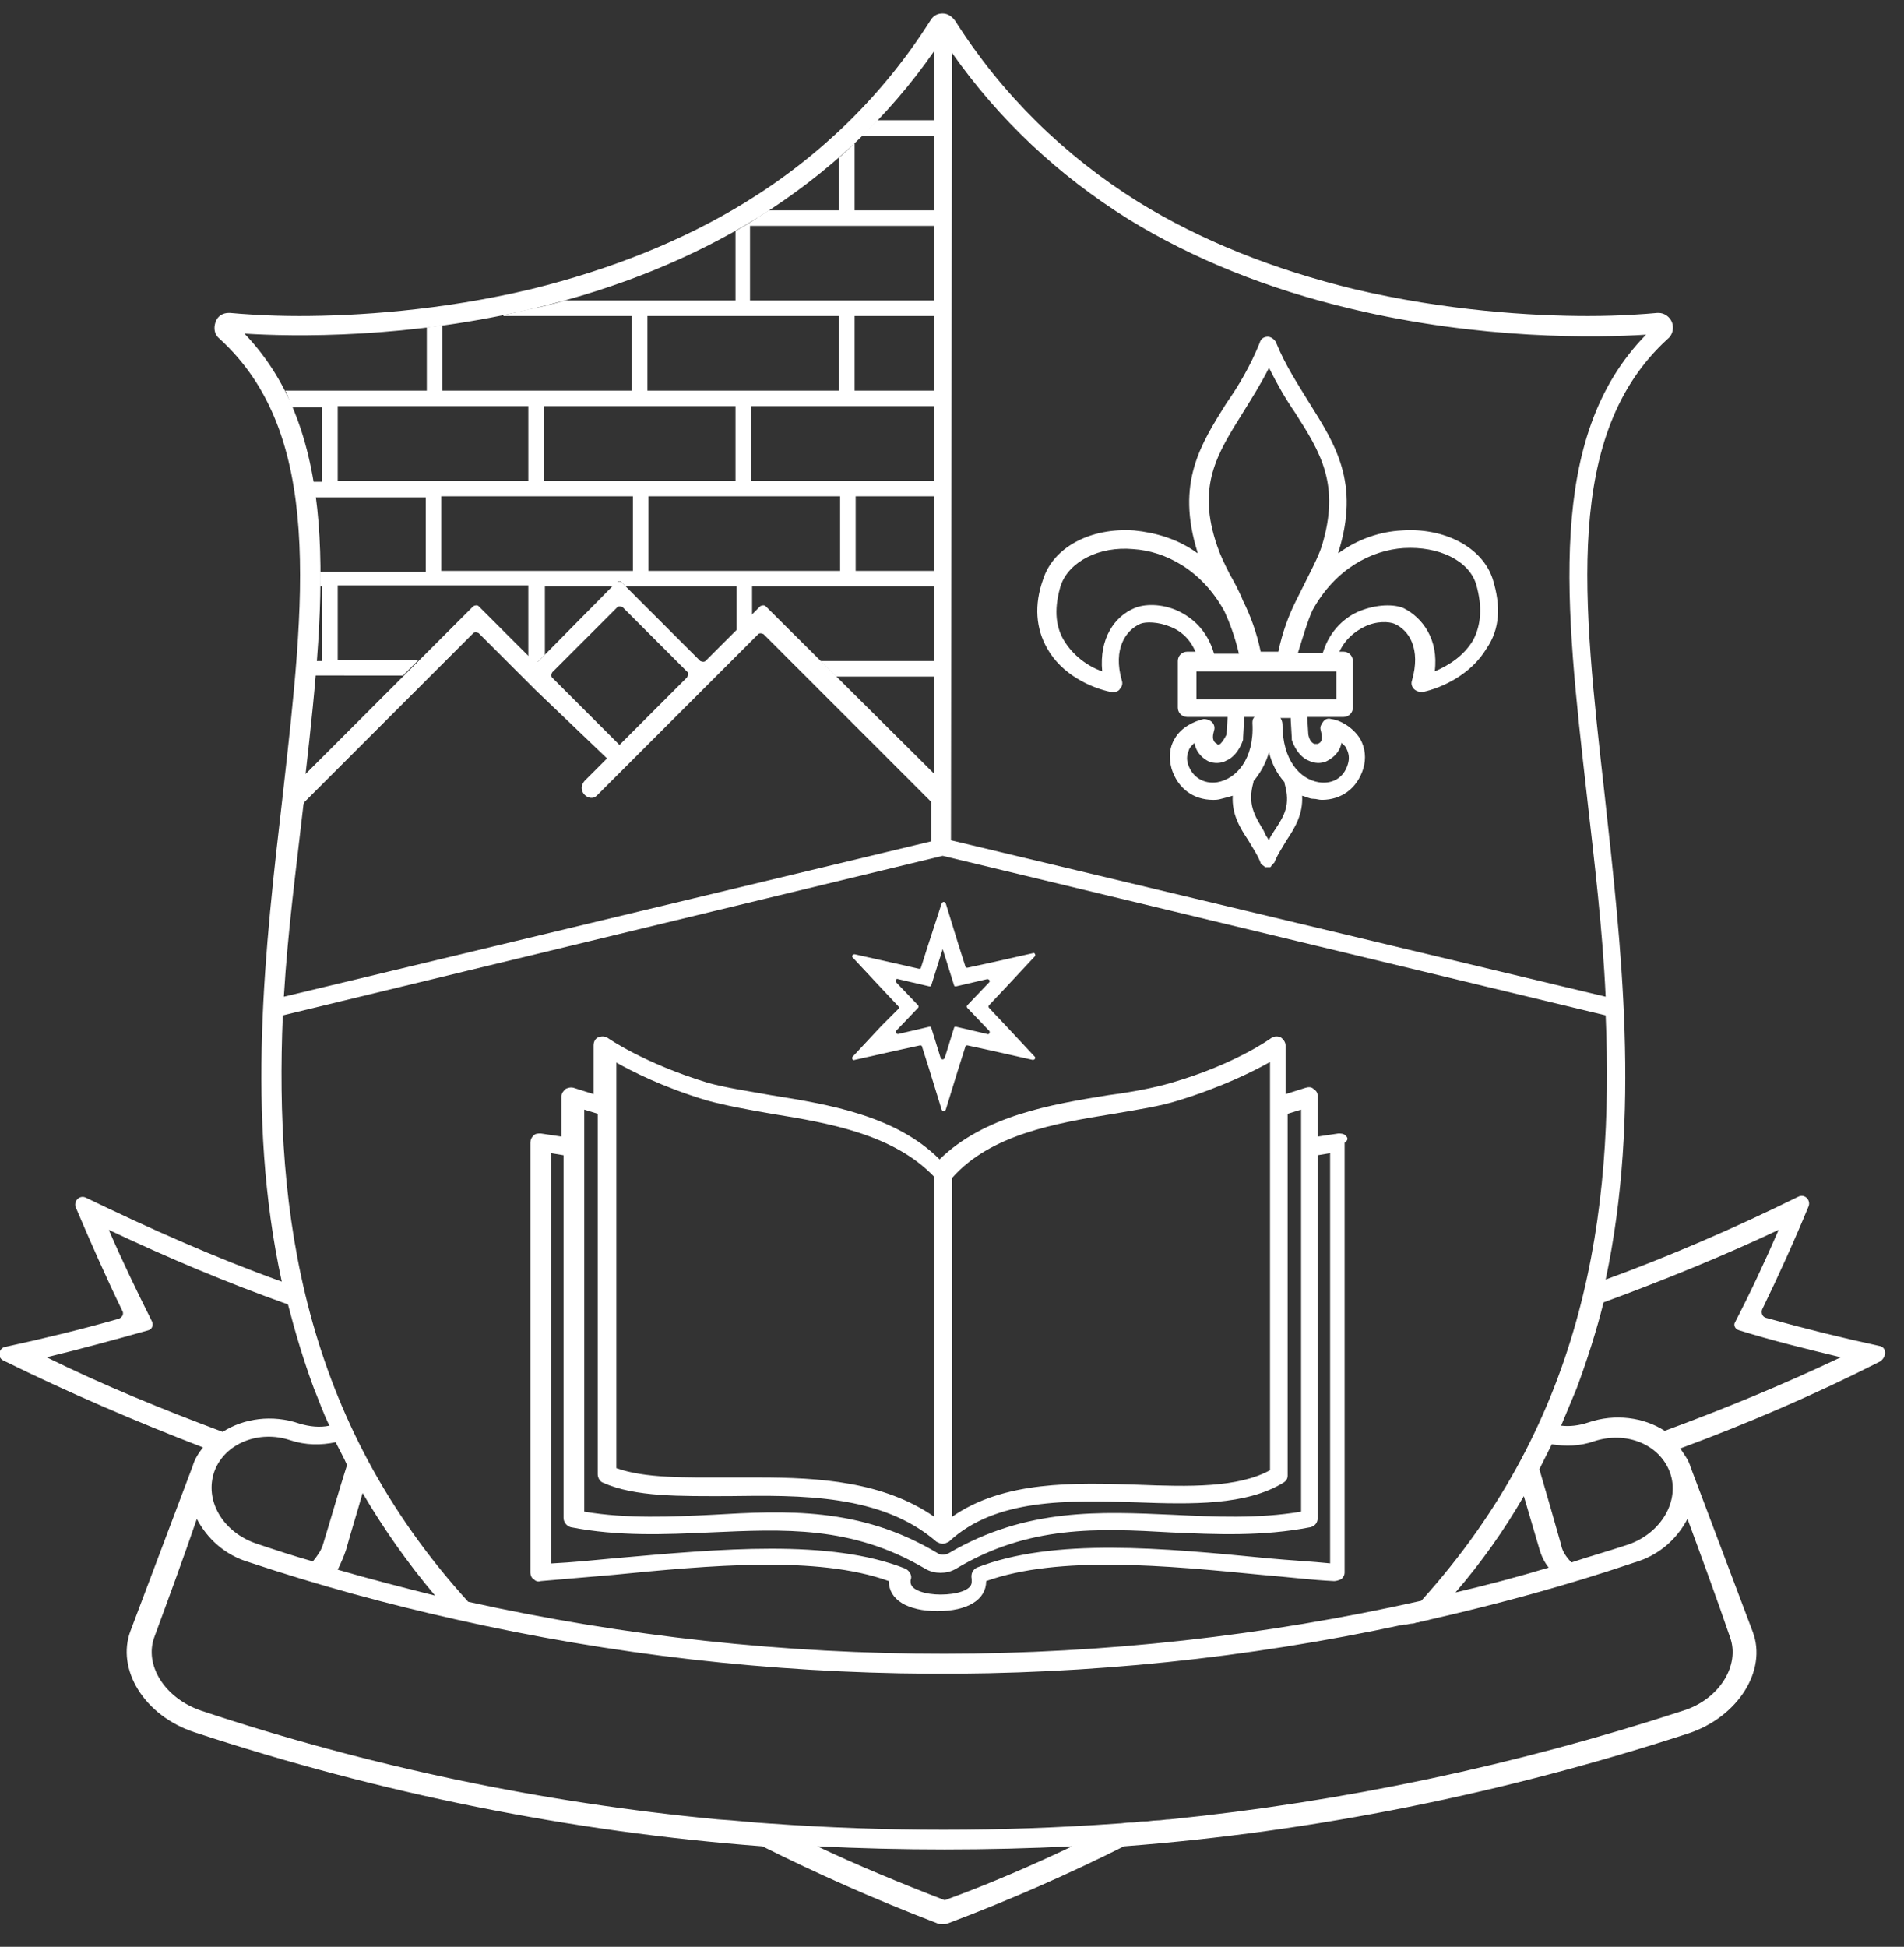 <?xml version="1.0" encoding="utf-8"?>
<!-- Generator: Adobe Illustrator 26.0.3, SVG Export Plug-In . SVG Version: 6.00 Build 0)  -->
<svg version="1.1" id="Capa_1" xmlns="http://www.w3.org/2000/svg" xmlns:xlink="http://www.w3.org/1999/xlink" x="0px" y="0px"
	 viewBox="0 0 183.8 187.9" style="enable-background:new 0 0 183.8 187.9;" xml:space="preserve">
<rect x="0" y="0" width="183.8" height="187.9" fill="#333333" stroke="none"/>
<style type="text/css">
	.st0{fill:#FFFFFF;}
</style>
<g>
	<g>
		<path class="st0" d="M144.1,55.9c-1-3.1-4.7-5-8.8-4.7c-2,0.1-4.2,0.8-6.1,2.2c0,0,0-0.1,0-0.1c2.1-6.7-0.3-10.4-2.8-14.4
			c-1.1-1.8-2.3-3.6-3.2-5.8c-0.1-0.3-0.5-0.6-0.8-0.6c-0.4,0-0.7,0.2-0.8,0.6c-0.9,2.2-2,4.1-3.2,5.8c-2.5,4-4.9,7.7-2.8,14.4
			c0,0,0,0.1,0,0.1c-1.9-1.4-4.1-2-6.1-2.2c-4.2-0.3-7.8,1.6-8.8,4.7c-0.9,2.5-0.7,4.8,0.4,6.7c1.4,2.5,4.2,3.8,6.2,4.2
			c0.1,0,0.1,0,0.2,0c0.2,0,0.5-0.1,0.6-0.3c0.2-0.2,0.3-0.5,0.2-0.8c-0.9-3.1,0.4-4.9,1.8-5.5c0.5-0.2,1.7-0.2,2.9,0.3
			c0.8,0.3,1.8,1,2.4,2.4h-0.8c-0.5,0-0.9,0.4-0.9,0.9v4.5c0,0.5,0.4,0.9,0.9,0.9h3.9c0,0,0,0.1,0,0.1l-0.1,1.6
			c-0.2,0.4-0.4,0.7-0.6,0.9c-0.2,0.1-0.3,0.1-0.3,0c-0.2-0.1-0.6-0.3-0.3-1.3c0.1-0.3,0-0.6-0.2-0.8c-0.2-0.2-0.5-0.3-0.8-0.3
			c-0.9,0.2-2.2,0.8-2.8,1.9c-0.5,0.8-0.6,1.8-0.3,2.9c0.6,1.9,2.1,3,4,3c0.2,0,0.5,0,0.8-0.1c0.4-0.1,0.8-0.2,1.1-0.3
			c-0.1,1.8,0.7,3.1,1.5,4.3c0.4,0.7,0.9,1.4,1.2,2.2c0,0,0,0,0,0c0,0,0,0,0,0c0,0,0,0.1,0.1,0.1c0,0,0,0,0,0c0,0,0,0.1,0.1,0.1
			c0,0,0,0,0,0c0,0,0.1,0.1,0.1,0.1c0,0,0,0,0,0c0,0,0.1,0,0.1,0.1c0,0,0,0,0,0c0,0,0,0,0,0c0,0,0.1,0,0.1,0c0,0,0,0,0,0
			c0,0,0.1,0,0.1,0s0.1,0,0.1,0c0,0,0,0,0.1,0c0,0,0.1,0,0.1,0c0,0,0,0,0,0c0,0,0,0,0,0c0,0,0.1,0,0.1-0.1c0,0,0,0,0,0
			c0,0,0.1-0.1,0.1-0.1c0,0,0,0,0,0c0,0,0-0.1,0.1-0.1c0,0,0,0,0,0c0,0,0-0.1,0.1-0.1c0,0,0,0,0,0c0,0,0,0,0,0
			c0.3-0.8,0.8-1.5,1.2-2.2c0.8-1.2,1.6-2.5,1.5-4.3c0.4,0.1,0.7,0.3,1.1,0.3c0.3,0,0.5,0.1,0.8,0.1c1.9,0,3.4-1.1,4-3
			c0.3-1,0.2-2-0.3-2.9c-0.7-1.1-1.9-1.8-2.8-1.9c-0.3-0.1-0.6,0-0.8,0.3s-0.3,0.5-0.2,0.8c0.3,1.1-0.1,1.2-0.3,1.3c0,0-0.2,0-0.3,0
			c-0.3-0.1-0.5-0.4-0.6-0.9l-0.1-1.6c0,0,0-0.1,0-0.1h3.5c0.5,0,0.9-0.4,0.9-0.9v-4.5c0-0.5-0.4-0.9-0.9-0.9h-0.4
			c0.6-1.3,1.6-2,2.4-2.4c1.2-0.6,2.4-0.5,2.9-0.3c1.4,0.6,2.6,2.4,1.7,5.5c-0.1,0.3,0,0.6,0.2,0.8s0.5,0.3,0.8,0.3
			c1.9-0.4,4.7-1.7,6.2-4.2C144.8,60.7,144.9,58.5,144.1,55.9z M120,39.8c0.8-1.3,1.7-2.7,2.5-4.3c0.8,1.6,1.6,3,2.5,4.3
			c2.5,3.9,4.4,7,2.6,12.9c-0.3,0.9-0.7,1.7-1.2,2.7c-0.4,0.8-0.8,1.6-1.3,2.6c-0.7,1.4-1.3,3-1.7,4.9h-1.7c-0.4-1.9-1-3.5-1.7-4.9
			c-0.4-1-0.9-1.9-1.3-2.6c-0.5-1-0.9-1.8-1.2-2.7C115.5,46.9,117.5,43.8,120,39.8z M113.8,59c-1.7-0.8-3.4-0.7-4.3-0.3
			c-1.9,0.8-3.4,2.9-3.1,6.1c-1.4-0.5-2.8-1.5-3.7-3c-0.9-1.5-0.9-3.3-0.3-5.3c0.8-2.3,3.7-3.8,7-3.5c3.1,0.2,6.6,2,8.8,6
			c0.5,1.1,1,2.4,1.4,4.1h-2.4C116.5,60.7,115,59.6,113.8,59z M117.5,75.5c-1.3,0.2-2.4-0.5-2.8-1.7c-0.2-0.6-0.1-1,0.1-1.5
			c0.1-0.2,0.3-0.4,0.5-0.6c0.2,1.1,1,1.6,1.4,1.8c0.5,0.2,1.2,0.2,1.7-0.1c0.5-0.2,1.2-0.8,1.6-2c0-0.1,0-0.2,0-0.2l0.1-1.8
			c0-0.1,0-0.1,0-0.2h1c-0.2,0.2-0.2,0.4-0.2,0.6C121.1,73.3,119.3,75.2,117.5,75.5z M123,80.2c-0.2,0.3-0.4,0.6-0.5,0.9
			c-0.2-0.3-0.4-0.6-0.5-0.9c-0.9-1.5-1.6-2.6-1-4.7c0,0,0-0.1,0-0.1c0.6-0.7,1.2-1.7,1.5-2.8c0.3,1.2,0.8,2.1,1.5,2.9
			c0,0,0,0.1,0,0.1C124.6,77.7,124,78.7,123,80.2z M124.7,71.2c0,0.1,0,0.2,0,0.2c0.4,1.2,1.1,1.8,1.6,2c0.6,0.3,1.2,0.3,1.7,0.1
			c0.4-0.2,1.3-0.7,1.5-1.8c0.2,0.2,0.4,0.3,0.5,0.6c0.2,0.4,0.3,0.9,0.1,1.5c-0.4,1.3-1.5,1.9-2.8,1.7c-1.8-0.3-3.5-2.1-3.5-5.6
			c0-0.2-0.1-0.5-0.2-0.6h1c0,0.1,0,0.1,0,0.2L124.7,71.2z M129,67.5h-13.5v-2.7H129L129,67.5L129,67.5z M142.2,61.8
			c-0.9,1.5-2.3,2.4-3.7,3c0.4-3.1-1.2-5.2-3-6.1c-0.9-0.4-2.6-0.4-4.3,0.3c-1.2,0.5-2.8,1.7-3.5,4h-2.4c0.5-1.6,0.9-3,1.4-4.1
			c2.2-4,5.7-5.8,8.8-6c3.4-0.2,6.3,1.2,7,3.5C143.1,58.5,143,60.3,142.2,61.8z"/>
		<path class="st0" d="M129.9,109.6c-0.2-0.2-0.5-0.2-0.7-0.2l-2,0.3v-3.9c0-0.3-0.1-0.5-0.4-0.7c-0.2-0.2-0.5-0.2-0.8-0.1l-1.9,0.6
			v-4.7c0-0.3-0.2-0.6-0.5-0.8c-0.3-0.1-0.6-0.1-0.9,0.1c0,0-3.4,2.5-9.6,4.3c-1.7,0.5-3.8,0.9-6.1,1.2c-5.6,0.9-12,2-16.3,6.2
			c-4.2-4.2-10.6-5.3-16.3-6.2c-2.2-0.4-4.3-0.7-6.1-1.2c-6.2-1.9-9.6-4.3-9.6-4.3c-0.3-0.2-0.6-0.2-0.9-0.1
			c-0.3,0.1-0.5,0.4-0.5,0.8v4.7l-1.9-0.6c-0.3-0.1-0.6,0-0.8,0.1c-0.2,0.2-0.4,0.4-0.4,0.7v3.9l-2-0.3c-0.3,0-0.5,0-0.7,0.2
			c-0.2,0.2-0.3,0.4-0.3,0.7v41.5c0,0.2,0.1,0.5,0.3,0.6c0.2,0.2,0.4,0.3,0.7,0.2c2.3-0.2,4.6-0.4,7-0.6c9.2-0.9,19.7-1.9,26.6,0.6
			c0,1.8,1.8,2.9,4.7,2.9c2.9,0,4.7-1.1,4.7-2.9c7-2.5,17.4-1.5,26.6-0.6c2.5,0.2,4.8,0.5,7,0.6c0.2,0,0.5-0.1,0.7-0.2
			c0.2-0.2,0.3-0.4,0.3-0.6v-41.5C130.2,110,130.1,109.8,129.9,109.6z M107.5,107.5c2.3-0.4,4.4-0.7,6.3-1.3
			c4.2-1.3,7.2-2.8,8.8-3.7v39.4c-3.1,1.7-7.8,1.6-12.8,1.4c-6.1-0.2-12.9-0.4-17.9,3.1v-32.7C95.6,109.5,101.9,108.4,107.5,107.5z
			 M59.4,102.5c1.6,0.9,4.5,2.4,8.8,3.7c1.8,0.5,4,0.9,6.3,1.3c5.6,0.9,11.8,2,15.7,6.1v32.8c-4.9-3.4-11.1-3.8-17-3.8
			c-1,0-1.9,0-2.8,0c-4.2,0-8.1,0.1-10.9-0.9V102.5z M56.4,107.1l1.3,0.4v34.8c0,0.3,0.2,0.7,0.5,0.8c3.1,1.4,7.5,1.3,12.1,1.3
			c7-0.1,14.8-0.2,20.1,4.4c0.2,0.1,0.4,0.2,0.6,0.2c0.2,0,0.4-0.1,0.6-0.2c4.5-4.2,11.5-4,18.1-3.8c5.4,0.2,10.6,0.3,14.2-1.9
			c0.3-0.2,0.4-0.4,0.4-0.7v-34.9l1.3-0.4v38.8c-4.2,0.7-8.3,0.5-12.4,0.3c-6.9-0.3-14.1-0.7-21.6,3.7c-0.4,0.2-0.8,0.2-1.1,0
			c-7.5-4.5-14.7-4.1-21.7-3.7c-4,0.2-8.2,0.4-12.4-0.3L56.4,107.1z M128.5,150.9c-1.9-0.2-4-0.3-6.1-0.5c-10.2-1-20.7-2-28.1,0.9
			c-0.4,0.2-0.6,0.6-0.5,1.1c0,0.1,0,0.2,0,0.3c0,0.8-1.5,1.2-3,1.2c-1.4,0-2.9-0.4-2.9-1.2c0-0.1,0-0.2,0-0.2
			c0.2-0.4-0.1-0.9-0.5-1.1c-7.3-2.9-17.9-1.9-28.1-1c-2.1,0.2-4.1,0.4-6.1,0.5v-39.6l1.2,0.2v35c0,0.4,0.3,0.8,0.7,0.9
			c4.6,0.9,9.1,0.7,13.5,0.5c7-0.3,13.6-0.7,20.7,3.5c0.5,0.3,1,0.4,1.5,0.4c0.5,0,1-0.1,1.5-0.4c7-4.2,13.7-3.9,20.7-3.5
			c4.4,0.2,8.9,0.4,13.5-0.5c0.4-0.1,0.7-0.4,0.7-0.9v-35l1.2-0.2V150.9z"/>
		<path class="st0" d="M89.6,91.2l-0.7,2.2c0,0.1-0.1,0.1-0.2,0.1L86.5,93l-4-0.9c-0.2,0-0.3,0.2-0.2,0.3l2.8,3l1.6,1.7
			c0.1,0.1,0.1,0.2,0,0.3L85.1,99l-2.8,3c-0.1,0.1,0,0.4,0.2,0.3l4-0.9l2.3-0.5c0.1,0,0.2,0,0.2,0.1l0.7,2.2l1.2,3.9
			c0.1,0.2,0.3,0.2,0.4,0l1.2-3.9l0.7-2.2c0-0.1,0.1-0.1,0.2-0.1l2.3,0.5l4,0.9c0.2,0,0.3-0.2,0.2-0.3l-2.8-3l-1.6-1.7
			c-0.1-0.1-0.1-0.2,0-0.3l1.6-1.7l2.8-3c0.1-0.1,0-0.4-0.2-0.3l-4,0.9l-2.3,0.5c-0.1,0-0.2,0-0.2-0.1l-0.7-2.2l-1.2-3.9
			c-0.1-0.2-0.3-0.2-0.4,0L89.6,91.2z M91,91.6l1.1,3.5c0,0.1,0.1,0.1,0.2,0.1l3-0.7c0.2,0,0.3,0.2,0.2,0.3l-2.1,2.2
			c-0.1,0.1-0.1,0.2,0,0.3l2.1,2.2c0.1,0.1,0,0.4-0.2,0.3l-3-0.7c-0.1,0-0.2,0-0.2,0.1l-0.9,2.9c-0.1,0.2-0.3,0.2-0.4,0l-0.9-2.9
			c0-0.1-0.1-0.1-0.2-0.1l-3,0.7c-0.2,0-0.3-0.2-0.2-0.3l2.1-2.2c0.1-0.1,0.1-0.2,0-0.3l-2.1-2.2c-0.1-0.1,0-0.4,0.2-0.3l3,0.7
			c0.1,0,0.2,0,0.2-0.1L91,91.6"/>
		<path class="st0" d="M181.4,129.9c-3.7-0.8-7.3-1.7-10.9-2.7c-0.4-0.1-0.5-0.5-0.4-0.8c1.6-3.3,3.1-6.6,4.5-10
			c0.2-0.6-0.4-1.2-1-0.9c-6.1,3-12.3,5.7-18.6,8c3.4-16,1.5-32.2-0.1-46.8c-2.1-18.7-4-34.8,6.1-44c0.5-0.4,0.6-1.1,0.4-1.6
			c-0.2-0.5-0.7-0.9-1.3-0.9c0,0-0.1,0-0.1,0c-1.1,0.1-3.5,0.3-6.7,0.3c-5.4,0-13.7-0.5-22.6-2.6c-7.8-1.9-14.8-4.7-20.8-8.4
			C102.7,15,96.7,9.1,92.2,2l0,0c-0.3-0.4-0.7-0.7-1.2-0.7c-0.5,0-0.9,0.2-1.2,0.7C85.3,9.1,79.3,15,72,19.5
			C66,23.2,59,26,51.3,27.9c-8.8,2.1-17,2.6-22.4,2.6c-3.2,0-5.6-0.2-6.7-0.3c0,0-0.1,0-0.1,0c-0.6,0-1.1,0.3-1.3,0.9
			c-0.2,0.6-0.1,1.2,0.4,1.6c10.1,9.2,8.2,25.3,6.1,44c-1.7,14.7-3.6,30.9-0.1,47c-6.4-2.3-12.7-5.1-18.9-8.1
			c-0.6-0.3-1.2,0.3-1,0.9c1.4,3.3,2.9,6.7,4.5,10c0.2,0.3,0,0.7-0.4,0.8c-3.5,1-7.2,1.9-10.9,2.7c-0.6,0.1-0.8,1-0.2,1.3
			c6.3,3.1,12.8,5.9,19.3,8.4c-0.4,0.5-0.8,1.1-1,1.8c-2,5.3-4,10.6-6,15.9c-1.4,3.7,1.3,8.2,6.2,9.8c17.9,5.9,36.3,9.6,54.8,11
			c5.2,2.6,10.8,5.1,16.8,7.4c0.2,0.1,0.3,0.1,0.5,0.1l0.2,0c0.2,0,0.3,0,0.5-0.1c6.1-2.3,11.7-4.8,16.9-7.4
			c18.4-1.4,36.7-5.1,54.5-10.9c4.8-1.6,7.6-6.1,6.2-9.8c-2-5.3-4-10.6-6-15.9c-0.2-0.7-0.6-1.2-1-1.8c6.5-2.4,13-5.2,19.3-8.4
			C182.2,130.9,182.1,130,181.4,129.9z M91.9,5.1c4.5,6.4,10.2,11.8,17.1,16.1c6.2,3.8,13.4,6.7,21.4,8.6c12.5,3,23.8,2.8,28.5,2.5
			c-9.7,9.9-7.8,26.1-5.7,44.6c0.7,6.2,1.5,12.7,1.8,19.3L91.8,81.1L91.9,5.1z M23.6,32.2c4.7,0.3,15.9,0.5,28.2-2.5
			c7.9-1.9,15-4.8,21.2-8.6c6.9-4.3,12.7-9.7,17.2-16.2l0,69.8L73.9,58.5c-0.1-0.1-0.3-0.1-0.5,0l-5.3,5.3c-0.1,0.1-0.3,0.1-0.5,0
			L60,56.2c-0.1-0.1-0.3-0.1-0.5,0L52,63.8c-0.1,0.1-0.3,0.1-0.5,0l-5.3-5.3c-0.1-0.1-0.3-0.1-0.5,0L29.5,74.7
			C31.5,57.1,32.8,41.8,23.6,32.2z M66.3,65.4l-6.5,6.5l-6.5-6.5c-0.1-0.1-0.1-0.3,0-0.5l6.3-6.3c0.1-0.1,0.3-0.1,0.5,0l6.3,6.3
			C66.4,65.1,66.4,65.3,66.3,65.4z M29.3,77.6l0.1-0.2l16.3-16.3c0.1-0.1,0.3-0.1,0.5,0l4.4,4.4l1.1,1.1l6.9,6.6l-2.1,2.1
			c-1,1,0.4,2.2,1.1,1.5l2.1-2.1l1.1-1.1l6.9-6.9l1.1-1.1l4.4-4.4c0.1-0.1,0.3-0.1,0.5,0l16.2,16.2l0,3.8L27.4,96.2
			C27.8,89.6,28.6,83.8,29.3,77.6z M27.3,98L91,82.6l64,15.4c0.8,19-1.9,38.9-17.8,56.5c-30.3,6.8-61.7,6.8-92,0.1
			C29.2,137,26.5,117,27.3,98z M147.1,144.4c0.5,1.7,1,3.4,1.5,5.1c0.2,0.7,0.5,1.3,0.9,1.8c-3,0.9-6,1.7-9,2.4
			C143,150.8,145.2,147.7,147.1,144.4z M148.6,141.8c0.4-0.8,0.8-1.6,1.2-2.4c1.3,0.2,2.7,0.2,4.1-0.3c3.1-1,6.3,0.3,7.3,3
			c1,2.7-0.8,5.9-4.1,7c-1.8,0.6-3.6,1.1-5.4,1.7c-0.5-0.5-0.9-1.1-1-1.7C150,146.6,149.3,144.2,148.6,141.8z M33.5,141.4
			c-0.8,2.5-1.5,5-2.3,7.6c-0.2,0.7-0.6,1.2-1,1.7c-1.8-0.5-3.6-1.1-5.4-1.7c-3.3-1.1-5.1-4.2-4.1-7c1-2.7,4.3-4,7.3-3
			c1.5,0.5,3,0.5,4.4,0.2C32.8,140,33.2,140.7,33.5,141.4z M33.4,149.6c0.5-1.8,1.1-3.7,1.6-5.5c2,3.4,4.3,6.7,7,9.9
			c-3.2-0.8-6.3-1.6-9.4-2.5C32.9,150.9,33.2,150.2,33.4,149.6z M4.5,131c3.3-0.8,6.6-1.7,9.8-2.6c0.4-0.1,0.5-0.5,0.4-0.8
			c-1.5-3-2.9-5.9-4.2-8.9c5.7,2.7,11.4,5.1,17.3,7.2c0.7,2.7,1.5,5.4,2.5,8.1c0.5,1.2,0.9,2.4,1.5,3.6c-0.9,0.2-1.9,0.1-2.9-0.2
			c-2.6-0.9-5.4-0.5-7.4,0.8C15.6,136,10,133.7,4.5,131z M91.2,183.4L91.2,183.4c-4.4-1.7-8.5-3.4-12.3-5.2c8.2,0.4,16.4,0.4,24.6,0
			C99.7,180,95.6,181.8,91.2,183.4z M162.9,146.6c1.4,3.8,2.8,7.6,4.1,11.4c1,2.7-1,6-4.5,7.1c-16.2,5.3-32.8,8.8-49.6,10.5l0,0
			c-0.4,0-0.8,0.1-1.2,0.1c0,0,0,0,0,0c-0.4,0-0.8,0.1-1.2,0.1c0,0-0.1,0-0.1,0c-0.4,0-0.7,0.1-1.1,0.1c-0.1,0-0.1,0-0.2,0
			c-0.4,0-0.8,0.1-1.2,0.1c-11.2,0.8-22.4,0.8-33.6,0c-1.7-0.1-3.3-0.3-5-0.4c-16.9-1.6-33.7-5.1-49.9-10.5
			c-3.5-1.2-5.5-4.4-4.5-7.1c1.4-3.8,2.8-7.6,4.1-11.4c1,1.9,2.7,3.5,5.1,4.2c6.6,2.2,13.2,4,19.9,5.5l0,0c0,0,0,0,0,0
			c30.1,6.8,61.3,7,91.5,0.5c0.1,0,0.1,0,0.2,0c0.2,0,0.4-0.1,0.7-0.1c0.1,0,0.3-0.1,0.4-0.1c0.2,0,0.3-0.1,0.5-0.1
			c0.3-0.1,0.5-0.1,0.8-0.2c6.6-1.5,13.2-3.3,19.7-5.5C160.2,150.1,161.9,148.5,162.9,146.6z M160.7,138.1c-2-1.3-4.8-1.7-7.4-0.8
			c-0.9,0.3-1.8,0.4-2.6,0.3c0.5-1.2,1-2.4,1.5-3.6c1-2.7,1.9-5.5,2.6-8.3c5.7-2.1,11.4-4.4,16.9-7c-1.3,3-2.7,6-4.2,8.9
			c-0.2,0.3,0,0.7,0.4,0.8c3.2,1,6.5,1.8,9.8,2.6C172,133.7,166.4,136,160.7,138.1z"/>
		<g>
			<g>
				<polygon class="st0" points="80.7,65.3 79.2,63.8 90.2,63.8 90.2,65.3 				"/>
				<path class="st0" d="M30.4,65.3l0-0.4c0-0.4,0.1-0.7,0.1-1.1l0,0h0.6v-7.2h-0.2l0-0.7l0-0.7h10.2v-7.2H30.4l-0.1-0.8
					c0-0.1-0.1-0.7-0.1-0.7l0.1,0h0.8v-7.2h-2.9L28,38.9c0-0.1-0.1-0.2-0.1-0.3c0-0.1-0.1-0.2-0.1-0.3c0-0.1-0.1-0.2-0.1-0.3
					c0-0.1-0.2-0.3-0.2-0.3l0.1,0h13.6v-6.1l0,0c0.5-0.1,0.9-0.1,1.4-0.2l0.1,0v6.3H61v-7.2H48.6l0-0.1c1.1-0.2,2.1-0.5,3.2-0.7
					c0.9-0.2,1.8-0.4,2.7-0.7L71,29v-6.7l0,0c0.7-0.4,1.4-0.8,2-1.2c0.4-0.3,0.8-0.5,1.2-0.8l6.8,0v-5.1l0,0
					c0.5-0.4,0.9-0.8,1.4-1.3l0.1-0.1v6.5h7.8l0,1.5H72.4V29h17.8l0,1.5h-7.7v7.2h7.7l0,1.5H72.5v7.2h17.7l0,1.5h-7.6v7.2h7.6l0,1.5
					H72.6v2.8l-1.5,1.5v-4.3H60.4L60,56.2c-0.1-0.1-0.1-0.1-0.2-0.1c-0.1,0-0.2,0-0.2,0.1l-0.4,0.4h-6.6v6.6L52,63.8
					c-0.1,0.1-0.2,0.1-0.3,0.1c-0.1,0-0.2,0-0.3-0.1l-0.4-0.4v-6.9H32.6v7.2h7.8l-1.5,1.5H30.4z M81.1,55.1v-7.2H62.6v7.2H81.1z
					 M61.1,55.1v-7.2H42.6v7.2H61.1z M71,46.4v-7.2H52.5v7.2H71z M51,46.4v-7.2H32.6v7.2H51z M81,37.7v-7.2H62.5v7.2H81z"/>
			</g>
			<path class="st0" d="M83.2,13.1L83.2,13.1c0.5-0.5,1-1,1.5-1.5l0,0h5.5l0,1.5H83.2z"/>
		</g>
	</g>
</g>
</svg>

